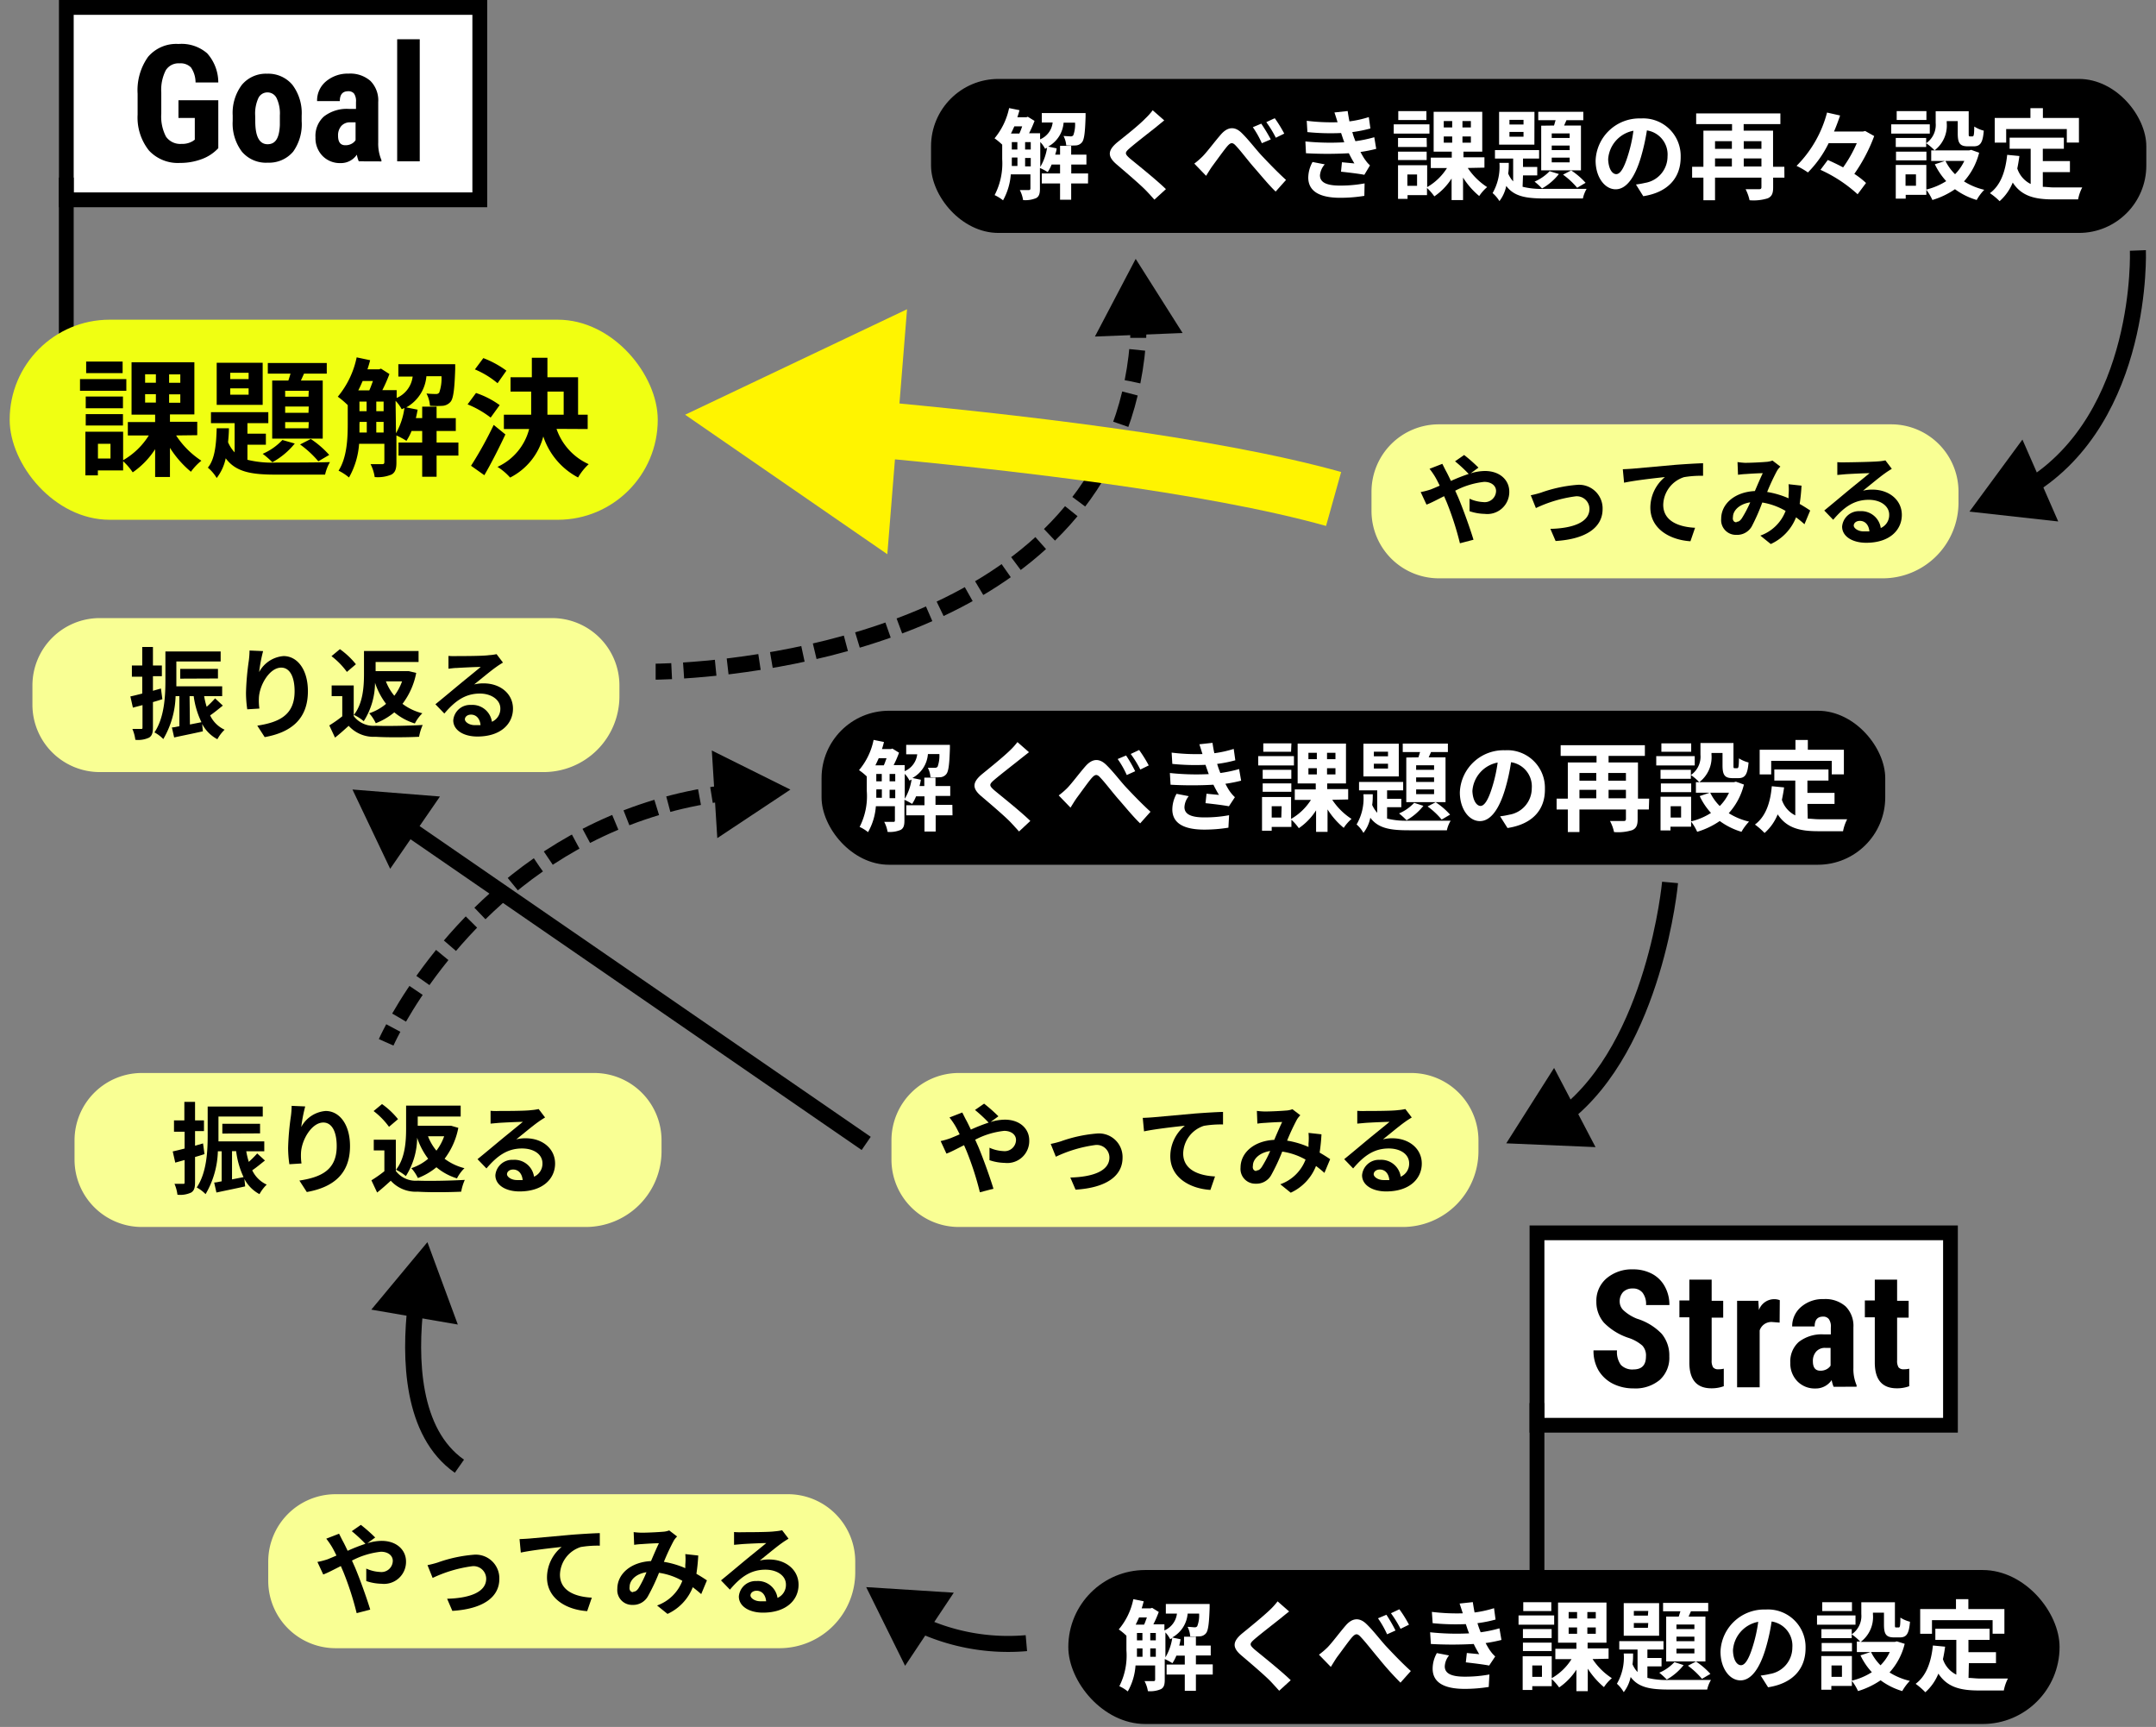 <svg id="レイヤー_1" data-name="レイヤー 1" xmlns="http://www.w3.org/2000/svg" viewBox="0 0 256 205"><rect x="0" y="0" width="256" height="205" fill="#808080" stroke="none"/><defs><style>.cls-1{fill:#fff;}.cls-2{fill:#f9ff94;}.cls-3,.cls-4,.cls-5,.cls-6,.cls-9{fill:none;}.cls-3,.cls-4,.cls-5{stroke:#000;stroke-width:1.9px;}.cls-3,.cls-4,.cls-5,.cls-6{stroke-miterlimit:10;}.cls-4{stroke-dasharray:3.8 1.43;}.cls-5{stroke-dasharray:3.82 1.43;}.cls-6{stroke:#fff400;stroke-width:6.65px;}.cls-7{fill:#fff400;}.cls-8{fill:#f0ff12;}</style></defs><rect class="cls-1" x="7.87" y="0.88" width="49.1" height="22.84"/><path d="M56.09,1.76V22.84H8.75V1.76H56.09M57.85,0H7V24.6H57.85V0Z"/><path d="M25.92,17.59a5.05,5.05,0,0,1-2,1.31,7.26,7.26,0,0,1-2.55.44,4.67,4.67,0,0,1-3.68-1.47,6.29,6.29,0,0,1-1.35-4.27V11.13a6.82,6.82,0,0,1,1.24-4.38,4.39,4.39,0,0,1,3.62-1.53A4.64,4.64,0,0,1,24.6,6.33a5.2,5.2,0,0,1,1.32,3.46h-2.7A3.16,3.16,0,0,0,22.67,8a1.74,1.74,0,0,0-1.36-.48,1.77,1.77,0,0,0-1.63.83A5.15,5.15,0,0,0,19.15,11v2.49a5.15,5.15,0,0,0,.56,2.73,2.06,2.06,0,0,0,1.85.86,2.4,2.4,0,0,0,1.33-.33l.24-.17V14H21.19v-2.1h4.73Z"/><path d="M27.63,13.71a5.55,5.55,0,0,1,1.09-3.64,3.72,3.72,0,0,1,3-1.32,3.74,3.74,0,0,1,3,1.32,5.57,5.57,0,0,1,1.1,3.66v.65A5.59,5.59,0,0,1,34.81,18a3.74,3.74,0,0,1-3,1.31A3.74,3.74,0,0,1,28.72,18a5.54,5.54,0,0,1-1.09-3.65Zm2.68.67c0,1.83.49,2.74,1.46,2.74s1.39-.76,1.46-2.28V13.71a4.26,4.26,0,0,0-.39-2.07,1.2,1.2,0,0,0-1.1-.67,1.18,1.18,0,0,0-1.06.67,4.4,4.4,0,0,0-.38,2.07Z"/><path d="M42.6,19.15a3.73,3.73,0,0,1-.23-.79,2.27,2.27,0,0,1-1.94,1,2.87,2.87,0,0,1-2.13-.85,3,3,0,0,1-.84-2.2,3.09,3.09,0,0,1,1-2.48,4.44,4.44,0,0,1,3-.9h.81v-.82a1.59,1.59,0,0,0-.23-1,.85.85,0,0,0-.69-.28c-.67,0-1,.39-1,1.17H37.65a2.94,2.94,0,0,1,1.06-2.34,4,4,0,0,1,2.68-.92,3.63,3.63,0,0,1,2.6.87,3.28,3.28,0,0,1,.92,2.5v4.8A5,5,0,0,0,45.29,19v.16ZM41,17.24a1.5,1.5,0,0,0,.76-.18,1.26,1.26,0,0,0,.46-.42V14.52H41.6a1.37,1.37,0,0,0-1.07.43,1.68,1.68,0,0,0-.39,1.16C40.14,16.87,40.43,17.24,41,17.24Z"/><path d="M49.84,19.15H47.16V4.66h2.68Z"/><rect x="6.99" y="21.08" width="1.76" height="20.64"/><rect class="cls-1" x="182.5" y="146.35" width="49.1" height="22.84"/><path d="M230.72,147.22v21.09H183.38V147.22h47.34m1.75-1.75H181.62v24.59h50.85V145.47Z"/><path d="M195.44,161a1.71,1.71,0,0,0-.43-1.27,4.77,4.77,0,0,0-1.56-.89,7.28,7.28,0,0,1-3-1.83,3.74,3.74,0,0,1-.9-2.49,3.49,3.49,0,0,1,1.23-2.79,4.64,4.64,0,0,1,3.12-1.05,4.74,4.74,0,0,1,2.26.53,3.69,3.69,0,0,1,1.52,1.51,4.43,4.43,0,0,1,.54,2.2h-2.77a2.21,2.21,0,0,0-.41-1.46,1.43,1.43,0,0,0-1.18-.51,1.53,1.53,0,0,0-1.14.43,1.62,1.62,0,0,0-.4,1.16,1.42,1.42,0,0,0,.45,1,5.15,5.15,0,0,0,1.61,1,6.89,6.89,0,0,1,2.92,1.78,4,4,0,0,1,.91,2.69,3.53,3.53,0,0,1-1.14,2.8,4.51,4.51,0,0,1-3.11,1,5.38,5.38,0,0,1-2.42-.54,4.21,4.21,0,0,1-1.72-1.57,4.56,4.56,0,0,1-.61-2.4H192a2.6,2.6,0,0,0,.46,1.72,1.89,1.89,0,0,0,1.51.54C195,162.55,195.44,162,195.44,161Z"/><path d="M203.24,151.9v2.51h1.37v2h-1.37v5.07a1.49,1.49,0,0,0,.17.83.75.75,0,0,0,.64.23,2.28,2.28,0,0,0,.63-.07l0,2.08a4.16,4.16,0,0,1-1.47.25c-1.73,0-2.6-1-2.62-3v-5.43h-1.18v-2h1.18V151.9Z"/><path d="M211.31,157l-.89-.07a1.46,1.46,0,0,0-1.48,1v6.75h-2.68V154.41h2.52l.07,1.1a1.94,1.94,0,0,1,1.75-1.29,1.85,1.85,0,0,1,.73.12Z"/><path d="M217.72,164.62a3.86,3.86,0,0,1-.23-.8,2.26,2.26,0,0,1-1.94,1,2.86,2.86,0,0,1-2.13-.85,3,3,0,0,1-.84-2.19,3.09,3.09,0,0,1,1-2.48,4.44,4.44,0,0,1,3-.9h.81v-.82a1.49,1.49,0,0,0-.24-1,.82.82,0,0,0-.68-.29c-.67,0-1,.39-1,1.17h-2.67a3,3,0,0,1,1.07-2.33,3.9,3.9,0,0,1,2.68-.92,3.63,3.63,0,0,1,2.6.87,3.28,3.28,0,0,1,.92,2.5v4.8a4.91,4.91,0,0,0,.38,2.06v.17Zm-1.58-1.91a1.5,1.5,0,0,0,.76-.18,1.26,1.26,0,0,0,.46-.42V160h-.64a1.37,1.37,0,0,0-1.07.44,1.66,1.66,0,0,0-.39,1.16C215.26,162.33,215.55,162.71,216.14,162.71Z"/><path d="M225.26,151.9v2.51h1.37v2h-1.37v5.07a1.49,1.49,0,0,0,.17.83.75.75,0,0,0,.64.23,2.28,2.28,0,0,0,.63-.07l0,2.08a4.16,4.16,0,0,1-1.47.25c-1.73,0-2.6-1-2.62-3v-5.43h-1.18v-2h1.18V151.9Z"/><rect x="181.62" y="166.55" width="1.76" height="20.64"/><rect x="126.85" y="186.37" width="117.7" height="18.28" rx="9.14"/><path class="cls-1" d="M144,198.78h-2v1.93h-1.32v-1.93h-2.16v-1.19h2.16v-1.06h-1a4.46,4.46,0,0,1-.47.9,6.91,6.91,0,0,0-.91-.49v2.47c0,.55-.09.9-.45,1.1a3.24,3.24,0,0,1-1.55.24,3.8,3.8,0,0,0-.4-1.19c.47,0,.92,0,1.06,0s.2-.05.2-.2V197.7h-2.33a7.17,7.17,0,0,1-.92,3.08,4.78,4.78,0,0,0-1-.62,8.06,8.06,0,0,0,.84-4.26v-1.73a7,7,0,0,0-.91-.75,8,8,0,0,0,1.73-3.59l1.23.25q-.1.43-.24.84h1.06l.18-.06.79.49a14,14,0,0,1-.64,1.47h1.31v.72a2.49,2.49,0,0,0,1.49-2h-1.32v-1.14h5.2s0,.3,0,.45c-.06,1.86-.17,2.67-.41,3a1,1,0,0,1-.72.39,10,10,0,0,1-1.18,0,2.79,2.79,0,0,0-.31-1.12c.36,0,.67.05.84.05a.35.35,0,0,0,.31-.13,3.57,3.57,0,0,0,.22-1.5h-1.36a3.56,3.56,0,0,1-1.84,2.84l1,.21a6.24,6.24,0,0,1-.16.75h.57v-1.05H142v1.05h1.76v1.17H142v1.06h2ZM135.25,192c-.13.29-.26.58-.4.85h1c.12-.25.22-.56.33-.85ZM135,195.9c0,.25,0,.5,0,.77h.66v-1H135Zm0-1.18h.65v-.88H135Zm1.58,0h.66v-.88h-.66Zm.66,1.95v-1h-.66v1Zm1.14.07a6.36,6.36,0,0,0,.81-2.28l-.25.12a3.24,3.24,0,0,0-.56-.8Z"/><path class="cls-1" d="M152.05,192.11c-.76.61-2.31,1.8-3.09,2.47-.62.54-.61.67,0,1.22.88.73,3.1,2.49,4.3,3.65l-1.37,1.25c-.33-.36-.67-.74-1-1.09-.71-.74-2.43-2.2-3.5-3.11s-1.07-1.62.1-2.6c.92-.75,2.52-2.05,3.31-2.81a8.41,8.41,0,0,0,.9-1l1.37,1.2C152.7,191.58,152.32,191.89,152.05,192.11Z"/><path class="cls-1" d="M157.63,195.55c.55-.56,1.44-1.77,2.17-2.61s1.57-1,2.43-.18,1.73,2,2.42,2.73,1.75,1.86,2.87,2.87l-1.23,1.38a35.72,35.72,0,0,1-2.55-2.84c-.73-.86-1.61-2-2.17-2.58-.4-.45-.63-.4-1,0s-1.31,1.73-1.82,2.4c-.26.38-.53.84-.73,1.15l-1.41-1.45A9.1,9.1,0,0,0,157.63,195.55Zm8.07-2-1,.45a11.6,11.6,0,0,0-1.08-1.9l1-.42A18.41,18.41,0,0,1,165.7,193.55Zm1.6-.69-1,.49a14,14,0,0,0-1.14-1.85l1-.47A14.35,14.35,0,0,1,167.3,192.86Z"/><path class="cls-1" d="M174.44,193.89c-.06-.14-.11-.28-.16-.41l-.23-.69a27.21,27.21,0,0,1-3.94-.11l-.09-1.34a24.25,24.25,0,0,0,3.67.17c-.12-.37-.24-.75-.38-1.16l1.57-.17q.09.63.21,1.23a13.36,13.36,0,0,0,2.31-.51l.18,1.35a15.41,15.41,0,0,1-2.15.43c.06.19.12.38.18.55s.13.34.2.53a15.55,15.55,0,0,0,2.23-.47l.24,1.38a16.93,16.93,0,0,1-1.88.37c.2.37.4.73.61,1a3.62,3.62,0,0,0,.53.59l-.72,1.08c-.65-.13-1.91-.28-2.77-.38l.12-1.11,1.47.14c-.24-.41-.47-.82-.65-1.21a45.54,45.54,0,0,1-5.09,0l-.09-1.39A29.64,29.64,0,0,0,174.44,193.89Zm-2.89,3.92c0,.86.82,1.22,2.36,1.22a15.74,15.74,0,0,0,2.94-.26l-.08,1.48a18.08,18.08,0,0,1-2.85.23c-2.34,0-3.79-.69-3.81-2.37a3.78,3.78,0,0,1,.5-1.88l1.45.28A2.19,2.19,0,0,0,171.55,197.81Z"/><path class="cls-1" d="M184.54,192.86h-4.23v-1.1h4.23Zm4.56,4.08a7.85,7.85,0,0,0,2.29,2.27,5,5,0,0,0-.94,1.06,9.72,9.72,0,0,1-1.92-2.19v2.67h-1.35V198.2a7.52,7.52,0,0,1-2.05,2.11,6.43,6.43,0,0,0-.88-1v.85h-2.31v.45H180.8v-4h3.45v2.6a6.68,6.68,0,0,0,2.35-2.26h-1.92v-1.23h2.5V195H185v-4.77h5.75V195h-2.24v.67H191v1.23Zm-4.86-2.49h-3.41v-1.07h3.41Zm-3.41.54h3.41v1h-3.41Zm3.37-3.75h-3.33v-1.05h3.33Zm-1.11,6.46h-1.15v1.35h1.15Zm3.17-5.58h1v-.76h-1Zm0,1.82h1v-.75h-1Zm3.22-2.58h-1v.76h1Zm0,1.83h-1v.75h1Z"/><path class="cls-1" d="M195.61,199.17a9.34,9.34,0,0,0,2.6.25c.79,0,4,0,4.95,0a3.67,3.67,0,0,0-.45,1.14h-4.5c-2.2,0-3.66-.22-4.59-1.49a4.39,4.39,0,0,1-.82,1.8,4.08,4.08,0,0,0-.81-1,6.24,6.24,0,0,0,.81-3.59h1.11c0,.43,0,.85-.07,1.27a3,3,0,0,0,.6.93v-2.67h-2.17v-1h5.25v1h-1.91v1h1.68v1h-1.68Zm1.39-5h-4.2v-3.87H197Zm-1.29-2.94H194v.55h1.67Zm0,1.43H194v.57h1.67Zm4.2,5a6.85,6.85,0,0,1-2,1.71,9.84,9.84,0,0,0-.89-.81,5.27,5.27,0,0,0,1.8-1.26Zm-.58-5.76c.07-.2.13-.42.2-.63h-2.06v-1h5.36v1h-2.05l-.28.63h2v5.32h-4.66v-5.32Zm1.86.94h-2.13v.54h2.13Zm0,1.44h-2.13v.54h2.13Zm0,1.43h-2.13v.56h2.13Zm.19,1.52a9.13,9.13,0,0,1,1.71,1.47l-1,.59a9.34,9.34,0,0,0-1.67-1.56Z"/><path class="cls-1" d="M209.94,200.29l-.88-1.39a9.65,9.65,0,0,0,1.09-.19,3.18,3.18,0,0,0,2.67-3.14,2.9,2.9,0,0,0-2.46-3.09,23.23,23.23,0,0,1-.7,3.18c-.7,2.36-1.71,3.81-3,3.81s-2.37-1.43-2.37-3.41a5.19,5.19,0,0,1,5.37-5,4.46,4.46,0,0,1,4.73,4.56C214.4,198.09,212.89,199.83,209.94,200.29Zm-3.22-2.62c.49,0,.95-.74,1.43-2.32a17.71,17.71,0,0,0,.62-2.83,3.68,3.68,0,0,0-3,3.39C205.8,197.09,206.26,197.67,206.72,197.67Z"/><path class="cls-1" d="M220.32,192.86h-4.57v-1.1h4.57Zm5.84,2.27a7.79,7.79,0,0,1-1.8,3.4,7.81,7.81,0,0,0,2.41,1,6,6,0,0,0-.9,1.21,8.25,8.25,0,0,1-2.57-1.28,9.76,9.76,0,0,1-2.68,1.28,5.9,5.9,0,0,0-.73-1.21v.6h-2.44v.45h-1.19v-4h3.63v2.92a7.78,7.78,0,0,0,2.37-1,7.93,7.93,0,0,1-1.35-2l1.19-.39h-1.62v-1.25h.39a5.74,5.74,0,0,0-1-.85v.45h-3.6v-1.07h3.6V194a2.63,2.63,0,0,0,1.14-2.4v-1.4H225v2.63c0,.32,0,.36.15.36h.29c.16,0,.2-.15.21-1.17a3.89,3.89,0,0,0,1.14.49c-.12,1.45-.42,1.86-1.21,1.86h-.67c-.94,0-1.21-.36-1.21-1.52v-1.42h-1.31v.2a3.7,3.7,0,0,1-1.45,3.27H225l.23-.06Zm-6.26.9h-3.6v-1h3.6Zm0-4.79h-3.53v-1.05h3.53Zm-1.19,6.46h-1.24v1.35h1.24Zm3.45-1.6a5.86,5.86,0,0,0,1.13,1.58,5.47,5.47,0,0,0,1.1-1.58Z"/><path class="cls-1" d="M233.74,199.18c.42,0,.87.07,1.34.07.63,0,2.56,0,3.34,0a5.19,5.19,0,0,0-.49,1.42H235c-2.16,0-3.76-.35-4.84-2a5.92,5.92,0,0,1-1.55,2.21,8.43,8.43,0,0,0-1.15-1c1.26-.94,1.84-2.55,2.05-4.55l1.45.14c-.07.52-.15,1-.26,1.48a3.14,3.14,0,0,0,1.59,1.84v-4.13h-2.49v-1.32h6.44v1.32h-2.51v1.46H237v1.31h-3.22Zm-4.34-5.24H228V191h4.25v-1.17h1.47V191H238v2.93H236.6v-1.61h-7.2Z"/><rect x="97.55" y="84.37" width="126.3" height="18.28" rx="8"/><path class="cls-1" d="M113.1,96.78h-2v1.93h-1.33V96.78h-2.16V95.59h2.16V94.53h-1a4.46,4.46,0,0,1-.47.9,6.91,6.91,0,0,0-.91-.49v2.47c0,.55-.09.9-.44,1.1a3.31,3.31,0,0,1-1.56.24,3.8,3.8,0,0,0-.4-1.19c.47,0,.93,0,1.07,0s.2,0,.2-.2V95.7H104a7.31,7.31,0,0,1-.93,3.08,4.78,4.78,0,0,0-1-.62,8,8,0,0,0,.85-4.26V92.17a6.88,6.88,0,0,0-.92-.75,8,8,0,0,0,1.73-3.59l1.23.25q-.1.44-.24.84h1.06l.18-.06.79.49a12.15,12.15,0,0,1-.64,1.47h1.31v.72a2.49,2.49,0,0,0,1.49-2h-1.31V88.42h5.19s0,.3,0,.45c-.06,1.86-.16,2.67-.41,3a1,1,0,0,1-.71.39,10.26,10.26,0,0,1-1.19,0,2.79,2.79,0,0,0-.31-1.12l.84,0a.38.38,0,0,0,.32-.13,3.88,3.88,0,0,0,.21-1.5h-1.36a3.54,3.54,0,0,1-1.84,2.84l1,.21a6.24,6.24,0,0,1-.16.75h.57v-1h1.33v1h1.75v1.17h-1.75v1.06h2ZM104.34,90c-.13.29-.26.58-.4.85h1c.12-.25.22-.56.33-.85Zm-.29,3.93c0,.25,0,.5,0,.77h.66v-1h-.65Zm0-1.18h.65v-.88h-.65Zm1.58,0h.67v-.88h-.67Zm.67,2v-1h-.67v1Zm1.13.07a6.29,6.29,0,0,0,.81-2.28l-.25.12a3.24,3.24,0,0,0-.56-.8Z"/><path class="cls-1" d="M121.14,90.11c-.76.61-2.3,1.8-3.09,2.47-.62.54-.61.67,0,1.22.87.73,3.1,2.49,4.29,3.65L121,98.7c-.33-.36-.67-.74-1-1.09-.71-.74-2.43-2.2-3.5-3.11s-1.07-1.62.1-2.6c.92-.75,2.53-2.05,3.31-2.81a8.41,8.41,0,0,0,.9-1l1.37,1.2Z"/><path class="cls-1" d="M126.72,93.55c.55-.56,1.44-1.77,2.18-2.61s1.56-1,2.42-.18,1.73,2,2.42,2.73,1.76,1.86,2.87,2.87l-1.23,1.38c-.84-.8-1.81-2-2.55-2.84s-1.61-2-2.17-2.58c-.4-.46-.63-.4-1,0s-1.31,1.73-1.81,2.4c-.27.38-.54.84-.74,1.15l-1.4-1.45A9,9,0,0,0,126.72,93.55Zm8.07-2-1,.45a10.91,10.91,0,0,0-1.08-1.9l1-.42A16.73,16.73,0,0,1,134.79,91.55Zm1.61-.69-1,.49a13,13,0,0,0-1.14-1.85l1-.47A15.64,15.64,0,0,1,136.4,90.86Z"/><path class="cls-1" d="M143.53,91.89a4.14,4.14,0,0,1-.15-.41c-.1-.27-.17-.49-.24-.69a27.21,27.21,0,0,1-3.94-.11l-.08-1.34a24.07,24.07,0,0,0,3.66.17c-.12-.37-.23-.75-.37-1.16l1.56-.17c.06.42.13.83.22,1.23a13.46,13.46,0,0,0,2.3-.51l.19,1.35a15.57,15.57,0,0,1-2.16.43c.06.19.12.38.18.55s.13.34.2.53a15.55,15.55,0,0,0,2.23-.47l.24,1.38a17.19,17.19,0,0,1-1.87.37c.2.37.39.73.6,1a4.15,4.15,0,0,0,.53.59l-.71,1.08c-.66-.13-1.92-.28-2.78-.37l.12-1.12,1.48.14c-.25-.41-.47-.82-.66-1.21a45.54,45.54,0,0,1-5.09,0l-.08-1.39A29.5,29.5,0,0,0,143.53,91.89Zm-2.89,3.92c0,.86.82,1.22,2.36,1.22a15.66,15.66,0,0,0,2.94-.26l-.08,1.48a18.08,18.08,0,0,1-2.85.23c-2.34,0-3.79-.69-3.81-2.37a3.89,3.89,0,0,1,.5-1.88l1.45.28A2.22,2.22,0,0,0,140.64,95.81Z"/><path class="cls-1" d="M153.64,90.86H149.4v-1.1h4.24Zm4.55,4.08a7.85,7.85,0,0,0,2.29,2.27,5.24,5.24,0,0,0-.93,1.06,9.25,9.25,0,0,1-1.92-2.19v2.67h-1.36V96.19a7.3,7.3,0,0,1-2.05,2.12,6,6,0,0,0-.88-1v.85H151v.45h-1.15v-4h3.45v2.6a6.79,6.79,0,0,0,2.36-2.26h-1.92V93.71h2.49V93h-2.15V88.27h5.74V93h-2.23v.67h2.49v1.23Zm-4.86-2.49h-3.4V91.38h3.4Zm-3.4.54h3.4v1h-3.4Zm3.37-3.75H150v-1h3.34Zm-1.12,6.46H151v1.35h1.14Zm3.18-5.58h1v-.76h-1Zm0,1.81h1v-.74h-1Zm3.21-2.57h-1v.76h1Zm0,1.83h-1v.74h1Z"/><path class="cls-1" d="M164.7,97.17a9.38,9.38,0,0,0,2.6.25c.79,0,4,0,4.95,0a3.67,3.67,0,0,0-.45,1.14h-4.5c-2.2,0-3.65-.22-4.59-1.49a4.26,4.26,0,0,1-.82,1.8,3.65,3.65,0,0,0-.81-1,6.16,6.16,0,0,0,.81-3.59H163c0,.43,0,.85-.07,1.27a3.39,3.39,0,0,0,.6.93V93.82h-2.16v-1h5.24v1H164.7v1h1.69v1H164.7Zm1.39-5h-4.2V88.28h4.2Zm-1.28-2.94h-1.68v.55h1.68Zm0,1.43h-1.68v.57h1.68Zm4.2,5a6.89,6.89,0,0,1-2,1.71,8.65,8.65,0,0,0-.89-.81,5.41,5.41,0,0,0,1.8-1.26Zm-.59-5.76c.07-.2.13-.42.2-.63h-2.06v-1h5.36v1h-2l-.28.63h2v5.32h-4.66V89.92Zm1.86.94h-2.13v.54h2.13Zm0,1.44h-2.13v.54h2.13Zm0,1.43h-2.13v.56h2.13Zm.19,1.52a8.82,8.82,0,0,1,1.71,1.47l-1,.59a9,9,0,0,0-1.67-1.56Z"/><path class="cls-1" d="M179,98.29l-.88-1.39a9.26,9.26,0,0,0,1.09-.19,3.18,3.18,0,0,0,2.67-3.14,2.9,2.9,0,0,0-2.46-3.09,22.91,22.91,0,0,1-.7,3.18c-.7,2.36-1.71,3.81-3,3.81s-2.38-1.43-2.38-3.41a5.19,5.19,0,0,1,5.37-5,4.46,4.46,0,0,1,4.73,4.56C183.49,96.09,182,97.83,179,98.29Zm-3.22-2.62c.49,0,.95-.74,1.43-2.32a17.71,17.71,0,0,0,.62-2.83,3.69,3.69,0,0,0-3,3.39C174.89,95.09,175.36,95.67,175.81,95.67Z"/><path class="cls-1" d="M195.78,96.09h-1.33v1.16c0,.7-.15,1.07-.64,1.29a5.63,5.63,0,0,1-2.16.23,4.93,4.93,0,0,0-.48-1.31c.65,0,1.4,0,1.61,0s.28-.06.28-.26V96.09h-5.52v2.68h-1.38V96.09h-1.33V94.8h1.33V90.51h3.41v-.78h-4.26V88.46h10v1.27H191v.78h3.49V94.8h1.33Zm-8.24-4.33v.91h2v-.91Zm0,3h2v-1h-2Zm3.42-3v.91h2.1v-.91Zm2.1,3v-1H191v1Z"/><path class="cls-1" d="M201.23,90.86h-4.57v-1.1h4.57Zm5.84,2.27a7.79,7.79,0,0,1-1.8,3.4,7.81,7.81,0,0,0,2.41,1,6,6,0,0,0-.9,1.21,8.42,8.42,0,0,1-2.58-1.28,9.5,9.5,0,0,1-2.68,1.28,5.85,5.85,0,0,0-.72-1.21v.6h-2.45v.45h-1.18v-4h3.63v2.92a7.72,7.72,0,0,0,2.36-1,7.9,7.9,0,0,1-1.34-2L203,94.1h-1.63V92.85h.4a6.15,6.15,0,0,0-1-.85v.45h-3.6V91.38h3.6V92a2.63,2.63,0,0,0,1.14-2.4v-1.4h3.92v2.63c0,.32,0,.36.15.36h.29c.15,0,.2-.15.21-1.17a3.89,3.89,0,0,0,1.14.49c-.12,1.45-.42,1.86-1.21,1.86h-.68c-.93,0-1.2-.36-1.2-1.52V89.38h-1.31v.2a3.73,3.73,0,0,1-1.45,3.27h4.11l.24-.06Zm-6.26.9h-3.6V93h3.6Zm0-4.79h-3.54v-1h3.54Zm-1.2,6.46h-1.24v1.35h1.24Zm3.46-1.6a5.8,5.8,0,0,0,1.13,1.58,5.47,5.47,0,0,0,1.1-1.58Z"/><path class="cls-1" d="M214.65,97.18c.42,0,.87.07,1.33.07.64,0,2.57,0,3.35,0a5.19,5.19,0,0,0-.49,1.42h-2.93c-2.15,0-3.75-.35-4.83-2a5.83,5.83,0,0,1-1.56,2.21,8.32,8.32,0,0,0-1.14-1c1.26-.94,1.83-2.55,2-4.55l1.46.14c-.07.52-.16,1-.26,1.48a3.14,3.14,0,0,0,1.59,1.84V92.66h-2.49V91.34h6.43v1.32h-2.5v1.46h3.22v1.31h-3.22Zm-4.34-5.25h-1.37V89h4.25V87.84h1.47V89h4.28v2.92H217.5v-1.6h-7.19Z"/><rect x="110.55" y="9.37" width="144.3" height="18.28" rx="8"/><path class="cls-1" d="M129.19,21.78h-2v1.93h-1.32V21.78h-2.17V20.59h2.17V19.53h-1a5,5,0,0,1-.47.9,6.47,6.47,0,0,0-.92-.49v2.47c0,.55-.09.9-.44,1.1a3.26,3.26,0,0,1-1.56.24,3.78,3.78,0,0,0-.39-1.19c.46,0,.92,0,1.06,0s.2-.05.2-.2V20.7h-2.33a7.45,7.45,0,0,1-.92,3.08,5.08,5.08,0,0,0-1-.62A8.14,8.14,0,0,0,119,18.9V17.17a7.51,7.51,0,0,0-.91-.75,8.26,8.26,0,0,0,1.73-3.59l1.23.25c-.07.29-.16.57-.25.84h1.07l.17-.06.8.49a14.11,14.11,0,0,1-.65,1.47h1.31v.72a2.45,2.45,0,0,0,1.49-2H123.7V13.42h5.2l0,.45c-.06,1.86-.16,2.67-.41,3a1,1,0,0,1-.71.39,10.08,10.08,0,0,1-1.18,0,2.8,2.8,0,0,0-.32-1.12l.84.05a.37.37,0,0,0,.32-.13,3.67,3.67,0,0,0,.21-1.5h-1.36a3.55,3.55,0,0,1-1.83,2.84l1,.21c0,.25-.1.51-.17.75h.58V17.31h1.32v1.05H129v1.17H127.2v1.06h2ZM120.44,15c-.13.29-.26.58-.4.85h1a8.37,8.37,0,0,0,.33-.85Zm-.3,3.93c0,.25,0,.5,0,.77h.67v-1h-.66Zm0-1.18h.66v-.88h-.66Zm1.58,0h.67v-.88h-.67Zm.67,2v-1h-.67v1Zm1.13.07a6.29,6.29,0,0,0,.81-2.28l-.24.12a3.3,3.3,0,0,0-.57-.8Z"/><path class="cls-1" d="M137.24,15.11c-.77.61-2.31,1.8-3.09,2.47-.62.54-.61.67,0,1.22.88.73,3.1,2.49,4.29,3.65l-1.37,1.25c-.32-.36-.66-.74-1-1.09-.72-.74-2.44-2.2-3.5-3.11s-1.08-1.62.09-2.6c.93-.75,2.53-2,3.31-2.81a7.61,7.61,0,0,0,.9-1l1.37,1.2C137.89,14.58,137.5,14.89,137.24,15.11Z"/><path class="cls-1" d="M142.81,18.55c.55-.56,1.44-1.77,2.18-2.61s1.57-1,2.42-.18,1.73,2,2.42,2.73,1.76,1.86,2.87,2.87l-1.23,1.38c-.84-.8-1.81-2-2.55-2.84s-1.6-2-2.16-2.58c-.4-.46-.64-.4-1,0s-1.31,1.73-1.81,2.4c-.27.38-.54.84-.74,1.15l-1.4-1.45A9,9,0,0,0,142.81,18.55Zm8.08-2-1.06.45a11.56,11.56,0,0,0-1.07-1.9l1-.42A20.45,20.45,0,0,1,150.89,16.55Zm1.6-.69-1,.49a13,13,0,0,0-1.13-1.85l1-.47A15.64,15.64,0,0,1,152.49,15.86Z"/><path class="cls-1" d="M159.62,16.89c-.06-.14-.1-.28-.15-.41l-.23-.69a27.38,27.38,0,0,1-4-.11l-.08-1.34a24.12,24.12,0,0,0,3.66.17c-.11-.37-.23-.75-.37-1.16l1.57-.17q.09.63.21,1.23a13.25,13.25,0,0,0,2.3-.51l.19,1.35a15.41,15.41,0,0,1-2.15.43c.06.19.11.38.17.55s.13.34.2.53a16,16,0,0,0,2.24-.47l.23,1.38a17.19,17.19,0,0,1-1.87.37c.2.37.4.73.61,1a3.55,3.55,0,0,0,.52.59L162,20.75c-.66-.13-1.92-.28-2.77-.37l.11-1.12,1.48.14c-.25-.41-.47-.82-.66-1.21a45.54,45.54,0,0,1-5.09,0L155,16.79A29.5,29.5,0,0,0,159.62,16.89Zm-2.89,3.92c0,.86.82,1.22,2.37,1.22a15.63,15.63,0,0,0,2.93-.26L162,23.25a18,18,0,0,1-2.84.23c-2.34,0-3.79-.69-3.82-2.37a3.89,3.89,0,0,1,.51-1.88l1.45.28A2.23,2.23,0,0,0,156.73,20.81Z"/><path class="cls-1" d="M169.73,15.86h-4.24v-1.1h4.24Zm4.55,4.08a8,8,0,0,0,2.3,2.27,5,5,0,0,0-.94,1.06,9.25,9.25,0,0,1-1.92-2.19v2.67h-1.36V21.19a7.3,7.3,0,0,1-2.05,2.12,6.36,6.36,0,0,0-.87-1v.85h-2.31v.45H166v-4h3.46v2.6a6.76,6.76,0,0,0,2.35-2.26h-1.92V18.71h2.49V18h-2.15V13.27H176V18h-2.23v.67h2.49v1.23Zm-4.86-2.49H166V16.38h3.4ZM166,18h3.4v1H166Zm3.37-3.75h-3.34V13.19h3.34Zm-1.11,6.46h-1.15v1.35h1.15Zm3.17-5.58h1v-.76h-1Zm0,1.81h1v-.74h-1Zm3.22-2.57h-1v.76h1Zm0,1.83h-1v.74h1Z"/><path class="cls-1" d="M180.79,22.17a9.42,9.42,0,0,0,2.6.25c.8,0,4,0,5,0a3.92,3.92,0,0,0-.44,1.14h-4.51c-2.2,0-3.65-.22-4.59-1.49a4.38,4.38,0,0,1-.81,1.8,4.08,4.08,0,0,0-.81-.95,6.32,6.32,0,0,0,.81-3.59h1.11c0,.43,0,.85-.07,1.27a3.16,3.16,0,0,0,.59.93V18.82h-2.16v-1h5.24v1h-1.91v1h1.69v1h-1.69Zm1.4-5H178V13.28h4.2Zm-1.29-2.94h-1.67v.55h1.67Zm0,1.43h-1.67v.57h1.67Zm4.2,5a6.76,6.76,0,0,1-2,1.71,8.65,8.65,0,0,0-.89-.81A5.46,5.46,0,0,0,184,20.32Zm-.58-5.76c.07-.2.12-.42.19-.63h-2.06v-1H188v1h-2l-.28.63h2v5.32H183V14.92Zm1.86.94h-2.13v.54h2.13Zm0,1.44h-2.13v.54h2.13Zm0,1.43h-2.13v.56h2.13Zm.18,1.52a8.82,8.82,0,0,1,1.71,1.47l-1,.59a9.42,9.42,0,0,0-1.68-1.56Z"/><path class="cls-1" d="M195.12,23.29l-.87-1.39a9.43,9.43,0,0,0,1.08-.19A3.18,3.18,0,0,0,198,18.57a2.89,2.89,0,0,0-2.45-3.09,24.56,24.56,0,0,1-.71,3.18c-.7,2.36-1.71,3.81-3,3.81s-2.38-1.43-2.38-3.41a5.2,5.2,0,0,1,5.38-5,4.45,4.45,0,0,1,4.72,4.56C199.58,21.09,198.07,22.83,195.12,23.29Zm-3.21-2.62c.49,0,.94-.74,1.42-2.32a16.69,16.69,0,0,0,.62-2.83,3.69,3.69,0,0,0-3,3.39C191,20.09,191.45,20.67,191.91,20.67Z"/><path class="cls-1" d="M211.88,21.09h-1.34v1.16c0,.7-.15,1.07-.64,1.29a5.63,5.63,0,0,1-2.16.23,5.27,5.27,0,0,0-.47-1.31c.64,0,1.39,0,1.6,0s.28-.06.28-.26V21.09h-5.51v2.68h-1.38V21.09h-1.34V19.8h1.34V15.51h3.4v-.78H201.4V13.46h10v1.27h-4.36v.78h3.49V19.8h1.34Zm-8.24-4.33v.91h2v-.91Zm0,3h2v-.95h-2Zm3.41-3v.91h2.1v-.91Zm2.1,3v-.95h-2.1v.95Z"/><path class="cls-1" d="M222.54,16.15a19.76,19.76,0,0,1-2.36,4.49,9.63,9.63,0,0,1,1.39,1.08l-1,1.34a16.69,16.69,0,0,0-4.41-2.9l.87-1.17c.57.25,1.2.55,1.82.88A15.39,15.39,0,0,0,220.47,17h-3.34a13,13,0,0,1-2.46,3.47,9.33,9.33,0,0,0-1.35-.78,13.94,13.94,0,0,0,3.62-6.33l1.55.35c-.21.62-.44,1.25-.72,1.9h3.44l.26-.06Z"/><path class="cls-1" d="M229.14,15.86h-4.58v-1.1h4.58ZM235,18.13a8,8,0,0,1-1.8,3.4,7.81,7.81,0,0,0,2.41,1,5.6,5.6,0,0,0-.9,1.21,8.31,8.31,0,0,1-2.58-1.28,9.5,9.5,0,0,1-2.68,1.28,6.33,6.33,0,0,0-.72-1.21v.6h-2.45v.45h-1.18v-4h3.63v2.92a7.83,7.83,0,0,0,2.36-1,8.2,8.2,0,0,1-1.35-2l1.2-.39h-1.63V17.85h.4a6.15,6.15,0,0,0-1-.85v.45h-3.61V16.38h3.61V17a2.64,2.64,0,0,0,1.13-2.4v-1.4h3.92v2.63c0,.32,0,.36.16.36h.29c.15,0,.2-.15.21-1.17a3.83,3.83,0,0,0,1.13.49c-.11,1.45-.42,1.86-1.2,1.86h-.68c-.94,0-1.21-.36-1.21-1.52V14.38h-1.31v.2a3.7,3.7,0,0,1-1.45,3.27h4.12l.24-.06Zm-6.26.9h-3.61V18h3.61Zm0-4.79h-3.53V13.19h3.53ZM227.5,20.7h-1.24v1.35h1.24ZM231,19.1a5.83,5.83,0,0,0,1.14,1.58,5.67,5.67,0,0,0,1.1-1.58Z"/><path class="cls-1" d="M242.56,22.18c.42,0,.86.07,1.33.07.63,0,2.56,0,3.35,0a5.19,5.19,0,0,0-.49,1.42h-2.93c-2.15,0-3.76-.35-4.83-2a5.94,5.94,0,0,1-1.56,2.21,7.86,7.86,0,0,0-1.15-.95c1.27-.94,1.84-2.55,2.05-4.55l1.45.14c-.07.52-.15,1-.25,1.48a3.14,3.14,0,0,0,1.59,1.84V17.66h-2.5V16.34h6.44v1.32h-2.5v1.46h3.22v1.31h-3.22Zm-4.35-5.25h-1.36V14h4.24V12.84h1.48V14h4.28v2.92h-1.44v-1.6h-7.2Z"/><path class="cls-2" d="M39.85,177.37h53.7a8,8,0,0,1,8,8v1.28a9,9,0,0,1-9,9H39.85a8,8,0,0,1-8-8v-2.28A8,8,0,0,1,39.85,177.37Z"/><path d="M38.89,185.1c.34-.14.71-.29,1.06-.45-.17-.35-.34-.69-.52-1a9.74,9.74,0,0,0-.69-1l1.52-.59c.11.21.34.69.47.92s.36.71.55,1.11a20.88,20.88,0,0,1,2.11-.83,17.34,17.34,0,0,0-1.62-1.5l1.08-.75a19.43,19.43,0,0,1,1.7,1.5l-.93.68a5.85,5.85,0,0,1,1.69-.28c1.81,0,2.9,1.1,2.9,2.45A2.61,2.61,0,0,1,45.29,188a5.91,5.91,0,0,1-1.8-.32l0-1.48a4.43,4.43,0,0,0,1.62.4,1.35,1.35,0,0,0,1.53-1.32c0-.6-.53-1.08-1.41-1.08a9.65,9.65,0,0,0-3.44,1.05c.12.25.22.5.33.73.55,1.28,1.45,3.78,1.84,5.09l-1.61.42a35.85,35.85,0,0,0-1.57-4.87l-.31-.72c-.84.42-1.58.82-2.09,1l-.69-1.49A8.5,8.5,0,0,0,38.89,185.1Z"/><path d="M52,185.47a16.64,16.64,0,0,1,4.2-.91,2.8,2.8,0,0,1,3.09,2.87c0,2.12-1.86,3.56-5.58,3.79l-.62-1.44c2.68-.07,4.64-.78,4.64-2.38a1.5,1.5,0,0,0-1.67-1.48,15.78,15.78,0,0,0-4.69,1.39l-.61-1.52C51.13,185.72,51.67,185.58,52,185.47Z"/><path d="M62.91,182.63l5-.45c1.21-.09,2.49-.17,3.31-.19l0,1.49a12.16,12.16,0,0,0-2.26.16,3.54,3.54,0,0,0-2.47,3.28c0,1.92,1.8,2.63,3.78,2.73l-.55,1.6c-2.45-.16-4.77-1.48-4.77-4a4.7,4.7,0,0,1,1.74-3.62c-1.1.12-3.49.38-4.85.67l-.15-1.6C62.22,182.68,62.67,182.65,62.91,182.63Z"/><path d="M76.21,181.94c.66,0,1.91-.06,2.46-.11a2.51,2.51,0,0,0,.79-.16l.94.72a2.43,2.43,0,0,0-.4.5,25.57,25.57,0,0,0-1.17,2.51,10.44,10.44,0,0,1,2.54.75l0-.4a6.71,6.71,0,0,0,0-1.27l1.54.17a21.76,21.76,0,0,1-.22,2.17c.49.28.91.55,1.25.78l-.68,1.63c-.31-.28-.65-.55-1-.82a5.83,5.83,0,0,1-3,3.17l-1.24-1a5,5,0,0,0,3-2.93,8.05,8.05,0,0,0-2.77-.95,23.51,23.51,0,0,1-1.33,2.81,2,2,0,0,1-1.82,1,1.75,1.75,0,0,1-1.8-1.9c0-1.81,1.65-3.19,4-3.3.33-.77.67-1.57.94-2.12-.47,0-1.48.06-2,.1a8.94,8.94,0,0,0-.94.09l-.06-1.51A8.54,8.54,0,0,0,76.21,181.94Zm-1,7c.23,0,.4-.11.61-.41a12.91,12.91,0,0,0,.94-1.9c-1.31.2-2,1-2,1.73C74.69,188.79,74.91,189,75.18,189Z"/><path d="M88.19,181.88c.62,0,3.12,0,3.79-.1a6.33,6.33,0,0,0,.89-.13l.76,1c-.27.17-.55.34-.82.54-.63.44-1.86,1.47-2.6,2.06a4.31,4.31,0,0,1,1.11-.13c2,0,3.5,1.24,3.5,3s-1.4,3.31-4.23,3.31c-1.63,0-2.86-.75-2.86-1.92a2,2,0,0,1,2.09-1.83,2.35,2.35,0,0,1,2.5,2,1.68,1.68,0,0,0,1-1.59c0-1.05-1.05-1.76-2.44-1.76-1.79,0-3,.94-4.21,2.37l-1.06-1.1c.83-.67,2.24-1.86,2.93-2.43s1.88-1.52,2.45-2c-.6,0-2.21.08-2.83.12l-1,.09,0-1.52A7.68,7.68,0,0,0,88.19,181.88Zm2.1,8.2c.25,0,.47,0,.68,0-.07-.76-.5-1.25-1.13-1.25-.45,0-.73.27-.73.56S89.59,190.08,90.29,190.08Z"/><path class="cls-2" d="M113.85,127.37h53.7a8,8,0,0,1,8,8v1.28a9,9,0,0,1-9,9h-52.7a8,8,0,0,1-8-8v-2.28a8,8,0,0,1,8-8Z"/><path d="M112.89,135.1c.34-.14.71-.29,1.06-.45-.17-.35-.34-.69-.52-1a9.74,9.74,0,0,0-.69-1l1.52-.59c.11.21.34.69.47.92s.36.71.55,1.11a20.88,20.88,0,0,1,2.11-.83,17.34,17.34,0,0,0-1.62-1.5l1.08-.75a19.43,19.43,0,0,1,1.7,1.5l-.93.68a5.85,5.85,0,0,1,1.69-.28c1.81,0,2.9,1.1,2.9,2.45a2.61,2.61,0,0,1-2.92,2.68,5.91,5.91,0,0,1-1.8-.32l0-1.48a4.43,4.43,0,0,0,1.63.4,1.35,1.35,0,0,0,1.52-1.32c0-.6-.53-1.08-1.41-1.08a9.65,9.65,0,0,0-3.44,1.05c.12.25.22.5.33.73.55,1.28,1.45,3.78,1.84,5.09l-1.61.42a35.85,35.85,0,0,0-1.57-4.87l-.31-.72c-.84.42-1.58.82-2.09,1l-.69-1.49A8.5,8.5,0,0,0,112.89,135.1Z"/><path d="M126,135.47a16.64,16.64,0,0,1,4.2-.91,2.8,2.8,0,0,1,3.09,2.87c0,2.12-1.86,3.56-5.58,3.79l-.62-1.44c2.68-.07,4.64-.78,4.64-2.38a1.5,1.5,0,0,0-1.67-1.48,15.78,15.78,0,0,0-4.69,1.39l-.61-1.52C125.13,135.72,125.67,135.58,126,135.47Z"/><path d="M136.91,132.63l5-.45c1.21-.09,2.5-.17,3.31-.19l0,1.49a12.16,12.16,0,0,0-2.26.16,3.54,3.54,0,0,0-2.47,3.28c0,1.92,1.8,2.63,3.78,2.73l-.55,1.6c-2.45-.16-4.76-1.48-4.76-4a4.7,4.7,0,0,1,1.73-3.62c-1.1.12-3.49.38-4.85.67l-.15-1.6C136.22,132.68,136.67,132.65,136.91,132.63Z"/><path d="M150.21,131.94c.66,0,1.91-.06,2.46-.11a2.51,2.51,0,0,0,.79-.16l.94.72a2.43,2.43,0,0,0-.4.5,25.57,25.57,0,0,0-1.17,2.51,10.44,10.44,0,0,1,2.54.75l0-.4a6.71,6.71,0,0,0,0-1.27l1.54.17a21.76,21.76,0,0,1-.22,2.17c.49.28.91.55,1.25.78l-.68,1.63a12.38,12.38,0,0,0-1-.82,5.83,5.83,0,0,1-3,3.17l-1.24-1a5,5,0,0,0,3-2.93,8.05,8.05,0,0,0-2.77-.95,23.6,23.6,0,0,1-1.32,2.81,2,2,0,0,1-1.83,1,1.75,1.75,0,0,1-1.8-1.9c0-1.81,1.65-3.19,4-3.3.33-.77.67-1.57.94-2.12-.47,0-1.48.06-2,.1a8.94,8.94,0,0,0-.94.09l-.06-1.51A8.54,8.54,0,0,0,150.21,131.94Zm-1,7c.23,0,.4-.11.61-.41a13.9,13.9,0,0,0,1-1.9c-1.32.2-2.05,1-2.05,1.73C148.69,138.79,148.91,139,149.18,139Z"/><path d="M162.19,131.88c.62,0,3.12,0,3.79-.1a6.33,6.33,0,0,0,.89-.13l.76,1c-.27.17-.55.34-.82.54-.63.44-1.86,1.47-2.6,2.06a4.31,4.31,0,0,1,1.11-.13c2,0,3.5,1.24,3.5,3s-1.4,3.31-4.23,3.31c-1.63,0-2.86-.75-2.86-1.92a2,2,0,0,1,2.1-1.83,2.34,2.34,0,0,1,2.49,2,1.68,1.68,0,0,0,1-1.59c0-1.05-1-1.76-2.43-1.76-1.8,0-3,.94-4.22,2.37l-1.06-1.1c.83-.67,2.24-1.86,2.93-2.43s1.88-1.52,2.45-2c-.6,0-2.21.08-2.83.12l-1,.09,0-1.52A7.68,7.68,0,0,0,162.19,131.88Zm2.1,8.2c.25,0,.47,0,.68,0-.07-.76-.5-1.25-1.13-1.25-.45,0-.73.27-.73.56S163.59,140.08,164.29,140.08Z"/><path class="cls-2" d="M170.85,50.37h53.7a8,8,0,0,1,8,8v1.28a9,9,0,0,1-9,9h-52.7a8,8,0,0,1-8-8V58.37a8,8,0,0,1,8-8Z"/><path d="M169.89,58.1c.34-.14.71-.29,1.06-.45-.17-.35-.34-.69-.52-1a8.42,8.42,0,0,0-.69-1l1.52-.59c.11.21.34.69.47.92s.36.71.55,1.11a20.88,20.88,0,0,1,2.11-.83,17.34,17.34,0,0,0-1.62-1.5l1.08-.75a19.43,19.43,0,0,1,1.7,1.5l-.93.68a5.85,5.85,0,0,1,1.69-.28c1.81,0,2.9,1.1,2.9,2.45A2.61,2.61,0,0,1,176.29,61a5.91,5.91,0,0,1-1.8-.32l0-1.48a4.43,4.43,0,0,0,1.63.4,1.35,1.35,0,0,0,1.52-1.32c0-.6-.53-1.08-1.41-1.08a9.65,9.65,0,0,0-3.44,1.05c.12.25.22.5.33.73.55,1.28,1.45,3.78,1.84,5.09l-1.61.42a35.85,35.85,0,0,0-1.57-4.87l-.31-.72c-.84.42-1.58.82-2.09,1l-.69-1.49A8.5,8.5,0,0,0,169.89,58.1Z"/><path d="M183,58.47a16.64,16.64,0,0,1,4.2-.91,2.8,2.8,0,0,1,3.09,2.87c0,2.12-1.86,3.56-5.58,3.79l-.62-1.44c2.68-.07,4.64-.78,4.64-2.38a1.5,1.5,0,0,0-1.67-1.48,15.78,15.78,0,0,0-4.69,1.39l-.61-1.52C182.13,58.72,182.67,58.58,183,58.47Z"/><path d="M193.91,55.63l5-.45c1.21-.09,2.5-.17,3.31-.19l0,1.49a12.16,12.16,0,0,0-2.26.16,3.54,3.54,0,0,0-2.47,3.28c0,1.92,1.8,2.63,3.78,2.73l-.55,1.6c-2.45-.16-4.76-1.48-4.76-4a4.72,4.72,0,0,1,1.73-3.62c-1.1.12-3.49.38-4.85.67l-.15-1.6C193.22,55.68,193.67,55.65,193.91,55.63Z"/><path d="M207.21,54.94c.66,0,1.91-.06,2.46-.11a2.51,2.51,0,0,0,.79-.16l.94.72a2.43,2.43,0,0,0-.4.5,25.57,25.57,0,0,0-1.17,2.51,10.44,10.44,0,0,1,2.54.75l0-.4a6.71,6.71,0,0,0,0-1.27l1.54.17a21.76,21.76,0,0,1-.22,2.17c.49.28.91.55,1.25.78l-.68,1.63a12.38,12.38,0,0,0-1-.82,5.83,5.83,0,0,1-3,3.17l-1.24-1a5,5,0,0,0,3-2.93,8.05,8.05,0,0,0-2.77-1A23.6,23.6,0,0,1,208,62.49a2,2,0,0,1-1.83,1,1.75,1.75,0,0,1-1.8-1.9c0-1.81,1.65-3.19,4-3.3.33-.77.67-1.57.94-2.12-.47,0-1.48.06-2,.1a8.94,8.94,0,0,0-.94.09l-.06-1.51A8.54,8.54,0,0,0,207.21,54.94Zm-1,7c.23,0,.4-.11.61-.41a13.9,13.9,0,0,0,1-1.9c-1.32.2-2.05,1-2.05,1.73C205.69,61.79,205.91,62,206.18,62Z"/><path d="M219.19,54.88c.62,0,3.12-.05,3.79-.11a5.46,5.46,0,0,0,.89-.12l.76,1c-.27.17-.55.34-.82.54-.63.44-1.86,1.47-2.6,2.06a4.31,4.31,0,0,1,1.11-.13c2,0,3.5,1.24,3.5,3s-1.4,3.31-4.23,3.31c-1.63,0-2.86-.75-2.86-1.92a2,2,0,0,1,2.1-1.83,2.34,2.34,0,0,1,2.49,2,1.68,1.68,0,0,0,1-1.59c0-1-1-1.76-2.43-1.76-1.8,0-3,.94-4.22,2.37l-1.06-1.1c.83-.67,2.24-1.86,2.93-2.43s1.88-1.52,2.45-2c-.6,0-2.21.08-2.83.12l-1,.09,0-1.52A7.68,7.68,0,0,0,219.19,54.88Zm2.1,8.2c.25,0,.47,0,.68,0-.07-.76-.5-1.25-1.13-1.25-.45,0-.73.27-.73.56S220.59,63.08,221.29,63.08Z"/><path class="cls-2" d="M16.85,127.37h53.7a8,8,0,0,1,8,8v1.28a9,9,0,0,1-9,9H16.85a8,8,0,0,1-8-8v-2.28a8,8,0,0,1,8-8Z"/><path d="M24.28,137c-.37.12-.75.24-1.12.34v3c0,.65-.11,1-.46,1.22a3.06,3.06,0,0,1-1.63.26,4.79,4.79,0,0,0-.35-1.29c.42,0,.83,0,1,0s.2,0,.2-.2V137.7l-1.11.31-.3-1.33c.4-.08.89-.21,1.41-.34v-2H20.66V133h1.23v-2.2h1.27V133h1.06v1.27H23.16V136l.95-.27Zm7.18.76c-.5.39-1,.82-1.51,1.16a3.51,3.51,0,0,0,1.72,1.7,4.76,4.76,0,0,0-.86,1.13,4.31,4.31,0,0,1-1.79-1.8l.09.88c-1.18.27-2.42.51-3.41.73l-.27-1.19c.27,0,.56-.09.89-.14v-3.57h-.45a10.6,10.6,0,0,1-1.46,5.09,4.32,4.32,0,0,0-1.05-.79c1.19-1.77,1.3-4.33,1.3-6.18v-3.43H31.2v1.19H25.94v2.24c0,.22,0,.47,0,.71h5.44v1.17H29.24a9.67,9.67,0,0,0,.3,1.26,11.77,11.77,0,0,0,1-1Zm-5.06-3.2V133.4h4.48v1.14ZM27.55,140l1.37-.27a10.1,10.1,0,0,1-.88-3.08h-.49Z"/><path d="M35.77,133.78a3.6,3.6,0,0,1,2.9-1.9c1.63,0,2.89,1.59,2.89,4.17,0,3.31-2,4.89-5.13,5.45l-.88-1.36c2.59-.4,4.43-1.25,4.43-4.08,0-1.8-.61-2.81-1.59-2.81-1.38,0-2.59,2.07-2.65,3.62a6.43,6.43,0,0,0,.06,1.24l-1.44.09a13.34,13.34,0,0,1-.15-1.95,31.74,31.74,0,0,1,.33-3.75,9.88,9.88,0,0,0,.09-1.23l1.61.07A18.18,18.18,0,0,0,35.77,133.78Z"/><path d="M47,139a2.94,2.94,0,0,0,2.61,1.15c1.37.06,4,0,5.58-.09a6,6,0,0,0-.43,1.4c-1.42.07-3.77.09-5.17,0a4,4,0,0,1-3.19-1.3c-.5.45-1,.91-1.62,1.4l-.68-1.45a14.55,14.55,0,0,0,1.54-1.08v-2.47H44.38v-1.27H47Zm-.81-5.24a8.9,8.9,0,0,0-1.83-1.87l1-.83a9.4,9.4,0,0,1,1.9,1.79Zm8.23.12a8.75,8.75,0,0,1-1.63,3.67,6.54,6.54,0,0,0,2.36,1.12,4.62,4.62,0,0,0-.89,1.21,7,7,0,0,1-2.44-1.32,7.75,7.75,0,0,1-2.2,1.28,4.88,4.88,0,0,0-.78-1.17,6,6,0,0,0,2-1.12,8.59,8.59,0,0,1-1.31-2.5,8.59,8.59,0,0,1-1.34,4.56,5.3,5.3,0,0,0-1.17-.75c1.1-1.39,1.2-3.43,1.2-4.9v-2.72H54.7v1.3H49.6v1.09h3.69l.26,0Zm-3.6,1a6.14,6.14,0,0,0,1,1.71,6.24,6.24,0,0,0,.92-1.71Z"/><path d="M59.28,131.88c.62,0,3.12,0,3.79-.1a6.33,6.33,0,0,0,.89-.13l.76,1c-.27.17-.55.34-.82.54-.63.44-1.86,1.47-2.6,2.06a4.33,4.33,0,0,1,1.12-.13c2,0,3.49,1.24,3.49,3s-1.4,3.31-4.23,3.31c-1.63,0-2.86-.75-2.86-1.92a2,2,0,0,1,2.1-1.83,2.34,2.34,0,0,1,2.49,2,1.68,1.68,0,0,0,1-1.59c0-1.05-1-1.76-2.43-1.76-1.79,0-3,.94-4.22,2.37l-1.06-1.1c.83-.67,2.25-1.86,2.94-2.43s1.87-1.52,2.44-2c-.59,0-2.21.08-2.83.12l-1,.09,0-1.52A7.68,7.68,0,0,0,59.28,131.88Zm2.11,8.2c.24,0,.46,0,.67,0-.07-.76-.5-1.25-1.13-1.25-.45,0-.73.27-.73.56S60.68,140.08,61.39,140.08Z"/><path class="cls-2" d="M11.85,73.37h53.7a8,8,0,0,1,8,8v1.28a9,9,0,0,1-9,9H11.85a8,8,0,0,1-8-8V81.37a8,8,0,0,1,8-8Z"/><path d="M19.28,83c-.37.12-.75.24-1.12.34v3c0,.65-.11,1-.46,1.22a3.06,3.06,0,0,1-1.63.26,4.79,4.79,0,0,0-.35-1.29c.42,0,.83,0,1,0s.2,0,.2-.2V83.7L15.78,84l-.3-1.33c.4-.08.89-.21,1.41-.34v-2H15.66V79h1.23v-2.2h1.27V79h1.06v1.27H18.16V82l.95-.27Zm7.18.76c-.5.39-1,.82-1.51,1.16a3.51,3.51,0,0,0,1.72,1.7,4.76,4.76,0,0,0-.86,1.13A4.31,4.31,0,0,1,24,85.93l.09.88c-1.18.27-2.42.51-3.41.73l-.27-1.19c.27,0,.56-.09.89-.14V82.64h-.45a10.6,10.6,0,0,1-1.46,5.09,4.32,4.32,0,0,0-1.05-.79c1.19-1.77,1.3-4.33,1.3-6.18V77.33H26.2v1.19H20.94v2.24c0,.22,0,.47,0,.71h5.44v1.17H24.24a9.67,9.67,0,0,0,.3,1.26,11.77,11.77,0,0,0,1-1Zm-5.06-3.2V79.4h4.48v1.14ZM22.55,86l1.37-.27A10.1,10.1,0,0,1,23,82.64h-.49Z"/><path d="M30.77,79.78a3.6,3.6,0,0,1,2.9-1.9c1.63,0,2.89,1.59,2.89,4.17,0,3.31-2,4.89-5.13,5.45l-.88-1.36c2.59-.4,4.43-1.25,4.43-4.08,0-1.8-.61-2.81-1.59-2.81-1.38,0-2.59,2.07-2.65,3.62a6.43,6.43,0,0,0,.06,1.24l-1.44.09a13.34,13.34,0,0,1-.15-2,31.74,31.74,0,0,1,.33-3.75,9.88,9.88,0,0,0,.09-1.23l1.61.07A18.18,18.18,0,0,0,30.77,79.78Z"/><path d="M42,85a2.94,2.94,0,0,0,2.61,1.15c1.37.06,4,0,5.58-.09a6,6,0,0,0-.43,1.4c-1.42.07-3.77.09-5.17,0a4,4,0,0,1-3.19-1.3c-.5.45-1,.91-1.62,1.4l-.68-1.45a14.55,14.55,0,0,0,1.54-1.08V82.64H39.38V81.37H42Zm-.81-5.24a8.9,8.9,0,0,0-1.83-1.87l1-.83a9.4,9.4,0,0,1,1.9,1.79Zm8.23.12a8.75,8.75,0,0,1-1.63,3.67,6.54,6.54,0,0,0,2.36,1.12,4.62,4.62,0,0,0-.89,1.21,7,7,0,0,1-2.44-1.32,8,8,0,0,1-2.2,1.29,4.74,4.74,0,0,0-.78-1.18,6,6,0,0,0,2-1.12,8.59,8.59,0,0,1-1.31-2.5,8.59,8.59,0,0,1-1.34,4.56,5.3,5.3,0,0,0-1.17-.75c1.1-1.39,1.2-3.43,1.2-4.9V77.28H49.7v1.3H44.6v1.09h3.69l.26,0Zm-3.6,1a6.14,6.14,0,0,0,1,1.71,6.24,6.24,0,0,0,.92-1.71Z"/><path d="M54.28,77.88c.62,0,3.12,0,3.79-.11a5.46,5.46,0,0,0,.89-.12l.76,1c-.27.17-.55.34-.82.54-.63.44-1.86,1.47-2.6,2.06a4.33,4.33,0,0,1,1.12-.13c2,0,3.49,1.24,3.49,3s-1.4,3.31-4.23,3.31c-1.63,0-2.86-.75-2.86-1.92a2,2,0,0,1,2.1-1.83,2.34,2.34,0,0,1,2.49,2,1.68,1.68,0,0,0,1-1.59c0-1-1.05-1.76-2.43-1.76-1.79,0-3,.94-4.22,2.37l-1.06-1.1c.83-.67,2.25-1.86,2.94-2.43s1.87-1.52,2.44-2c-.59,0-2.21.08-2.83.12-.32,0-.69.06-1,.09l0-1.52A7.68,7.68,0,0,0,54.28,77.88Zm2.11,8.2c.24,0,.46,0,.67,0-.07-.76-.5-1.25-1.13-1.25-.45,0-.73.27-.73.56S55.68,86.08,56.39,86.08Z"/><path class="cls-3" d="M109,192.73a24.91,24.91,0,0,0,12.87,2.32"/><polygon points="107.47 197.74 102.85 188.4 113.25 189.06 107.47 197.74"/><path class="cls-3" d="M49.36,154.82c-.74,6.39-.53,15.22,5.19,19.23"/><polygon points="44.09 155.46 50.75 147.45 54.36 157.23 44.09 155.46"/><path class="cls-3" d="M45.85,123.73s.28-.63.85-1.7"/><path class="cls-4" d="M47.39,120.79c3.84-6.66,15.09-22.62,36.37-26.3"/><path class="cls-3" d="M84.48,94.37c.62-.1,1.24-.19,1.88-.27"/><polygon points="85.17 99.49 93.85 93.73 84.52 89.09 85.17 99.49"/><path class="cls-3" d="M77.85,79.73s.68,0,1.9-.06"/><path class="cls-5" d="M81.17,79.59c11.81-.75,51.17-5.73,53.93-38.75"/><path class="cls-3" d="M135.15,40.11c0-.62.07-1.25.09-1.89"/><polygon points="140.42 39.53 134.85 30.73 130.01 39.95 140.42 39.53"/><path class="cls-3" d="M253.85,29.73s.76,19.72-12.93,28.12"/><polygon points="240.14 52.18 233.85 60.73 244.39 61.9 240.14 52.18"/><path class="cls-3" d="M198.3,104.75s-1.75,19.28-12.57,27.66"/><polygon points="184.53 126.77 178.85 135.72 189.45 136.17 184.53 126.77"/><path class="cls-6" d="M102.29,50.82c17.31,1.55,41.35,4.29,56.06,8.41"/><polygon class="cls-7" points="105.36 65.79 81.35 49.23 107.7 36.71 105.36 65.79"/><rect class="cls-8" x="1.15" y="37.95" width="76.95" height="23.75" rx="11.87"/><path d="M15,46.39H9.5V45H15Zm5.91,5.3a10.32,10.32,0,0,0,3,3A6.65,6.65,0,0,0,22.67,56a12.1,12.1,0,0,1-2.49-2.84v3.46H18.42V53.32a9.72,9.72,0,0,1-2.66,2.75,7.45,7.45,0,0,0-1.14-1.32v1.09h-3v.59H10.14V51.25h4.48v3.38a8.74,8.74,0,0,0,3.05-2.94H15.18V50.1h3.24v-.88h-2.8V43h7.46v6.19h-2.9v.88h3.24v1.59ZM14.6,48.46H10.18V47.07H14.6Zm-4.42.7H14.6v1.35H10.18Zm4.38-4.87H10.23V42.92h4.33Zm-1.44,8.39H11.63v1.75h1.49Zm4.11-7.25h1.28v-1H17.23Zm0,2.36h1.28v-1H17.23Zm4.18-3.35H20.08v1h1.33Zm0,2.37H20.08v1h1.33Z"/><path d="M29.38,54.58a12.22,12.22,0,0,0,3.37.33c1,0,5.19,0,6.43-.06a5.25,5.25,0,0,0-.58,1.49H32.75c-2.85,0-4.74-.29-5.95-1.94a5.67,5.67,0,0,1-1.07,2.34,4.93,4.93,0,0,0-1.05-1.23c.85-1,1-2.84,1.05-4.67h1.45c0,.56-.05,1.11-.1,1.66a4.22,4.22,0,0,0,.78,1.2V50.23H25.05v-1.3h6.81v1.3H29.38v1.25h2.19v1.31H29.38Zm1.81-6.52H25.73v-5h5.46Zm-1.67-3.81H27.34V45h2.18Zm0,1.85H27.34v.75h2.18ZM35,52.65a8.89,8.89,0,0,1-2.66,2.22,10.46,10.46,0,0,0-1.15-1,7,7,0,0,0,2.34-1.64Zm-.76-7.48c.09-.26.17-.54.26-.82H31.8V43.09h7v1.26H36.1l-.37.82h2.59v6.9h-6v-6.9Zm2.42,1.22H33.86v.7h2.77Zm0,1.87H33.86V49h2.77Zm0,1.85H33.86v.73h2.77Zm.24,2A11.35,11.35,0,0,1,39.09,54l-1.29.76a12.15,12.15,0,0,0-2.17-2Z"/><path d="M54.43,54.08H51.84v2.51H50.13V54.08H47.32V52.53h2.81V51.16H48.87a6.73,6.73,0,0,1-.61,1.17,9.25,9.25,0,0,0-1.19-.64V54.9c0,.71-.12,1.17-.58,1.43a4.24,4.24,0,0,1-2,.3A4.84,4.84,0,0,0,44,55.1c.6,0,1.2,0,1.38,0s.26-.06.26-.26V52.68h-3a9.46,9.46,0,0,1-1.2,4,6,6,0,0,0-1.24-.81c1-1.56,1.09-3.83,1.09-5.53V48.09a10.26,10.26,0,0,0-1.18-1,10.67,10.67,0,0,0,2.24-4.67l1.6.34c-.09.36-.2.73-.32,1.08h1.38l.23-.08,1,.64a18.27,18.27,0,0,1-.84,1.91h1.7v.93A3.18,3.18,0,0,0,49,44.7H47.3V43.23h6.75l0,.58c-.08,2.41-.22,3.46-.53,3.86a1.39,1.39,0,0,1-.93.5,11.62,11.62,0,0,1-1.54,0,3.57,3.57,0,0,0-.41-1.46,10.82,10.82,0,0,0,1.1.06.47.47,0,0,0,.41-.16,5,5,0,0,0,.27-1.95H50.63a4.66,4.66,0,0,1-2.39,3.7l1.35.27c-.06.32-.12.65-.21,1h.75V48.27h1.71v1.37h2.28v1.52H51.84v1.37h2.59ZM43.06,45.23c-.17.38-.33.76-.52,1.11h1.31c.15-.33.29-.73.43-1.11Zm-.38,5.11c0,.32,0,.65,0,1h.87V50.08h-.85Zm0-1.53h.85V47.67h-.85Zm2,0h.87V47.67h-.87Zm.87,2.53V50.08h-.87v1.26Zm1.47.09a8.31,8.31,0,0,0,1-3c-.11.05-.21.11-.32.15a4.35,4.35,0,0,0-.73-1Z"/><path d="M58.26,49.57A11.71,11.71,0,0,0,55.52,48l1-1.35a10.29,10.29,0,0,1,2.81,1.44Zm1.75,2c-.76,1.61-1.64,3.36-2.5,4.84l-1.58-1.12a44.94,44.94,0,0,0,2.69-4.85Zm-.93-6.08a10.48,10.48,0,0,0-2.69-1.64l1-1.34A11.49,11.49,0,0,1,60.13,44Zm7,5.42A7.14,7.14,0,0,0,69.9,55.1a6.69,6.69,0,0,0-1.26,1.58,8.54,8.54,0,0,1-4.13-4.87,7.64,7.64,0,0,1-3.94,4.88,6.91,6.91,0,0,0-1.5-1.27,6.8,6.8,0,0,0,3.76-4.49h-3v-1.7h3.24c0-.5,0-1,0-1.5V46.48H60.62v-1.7h2.53V42.47H65v2.31h3.64v4.45h1.14v1.7ZM65,47.74c0,.5,0,1,0,1.49h1.93V46.48H65Z"/><line class="cls-3" x1="102.85" y1="135.73" x2="48.03" y2="97.98"/><polygon points="52.24 94.55 41.85 93.72 46.33 103.13 52.24 94.55"/><rect class="cls-9" width="256" height="205"/></svg>